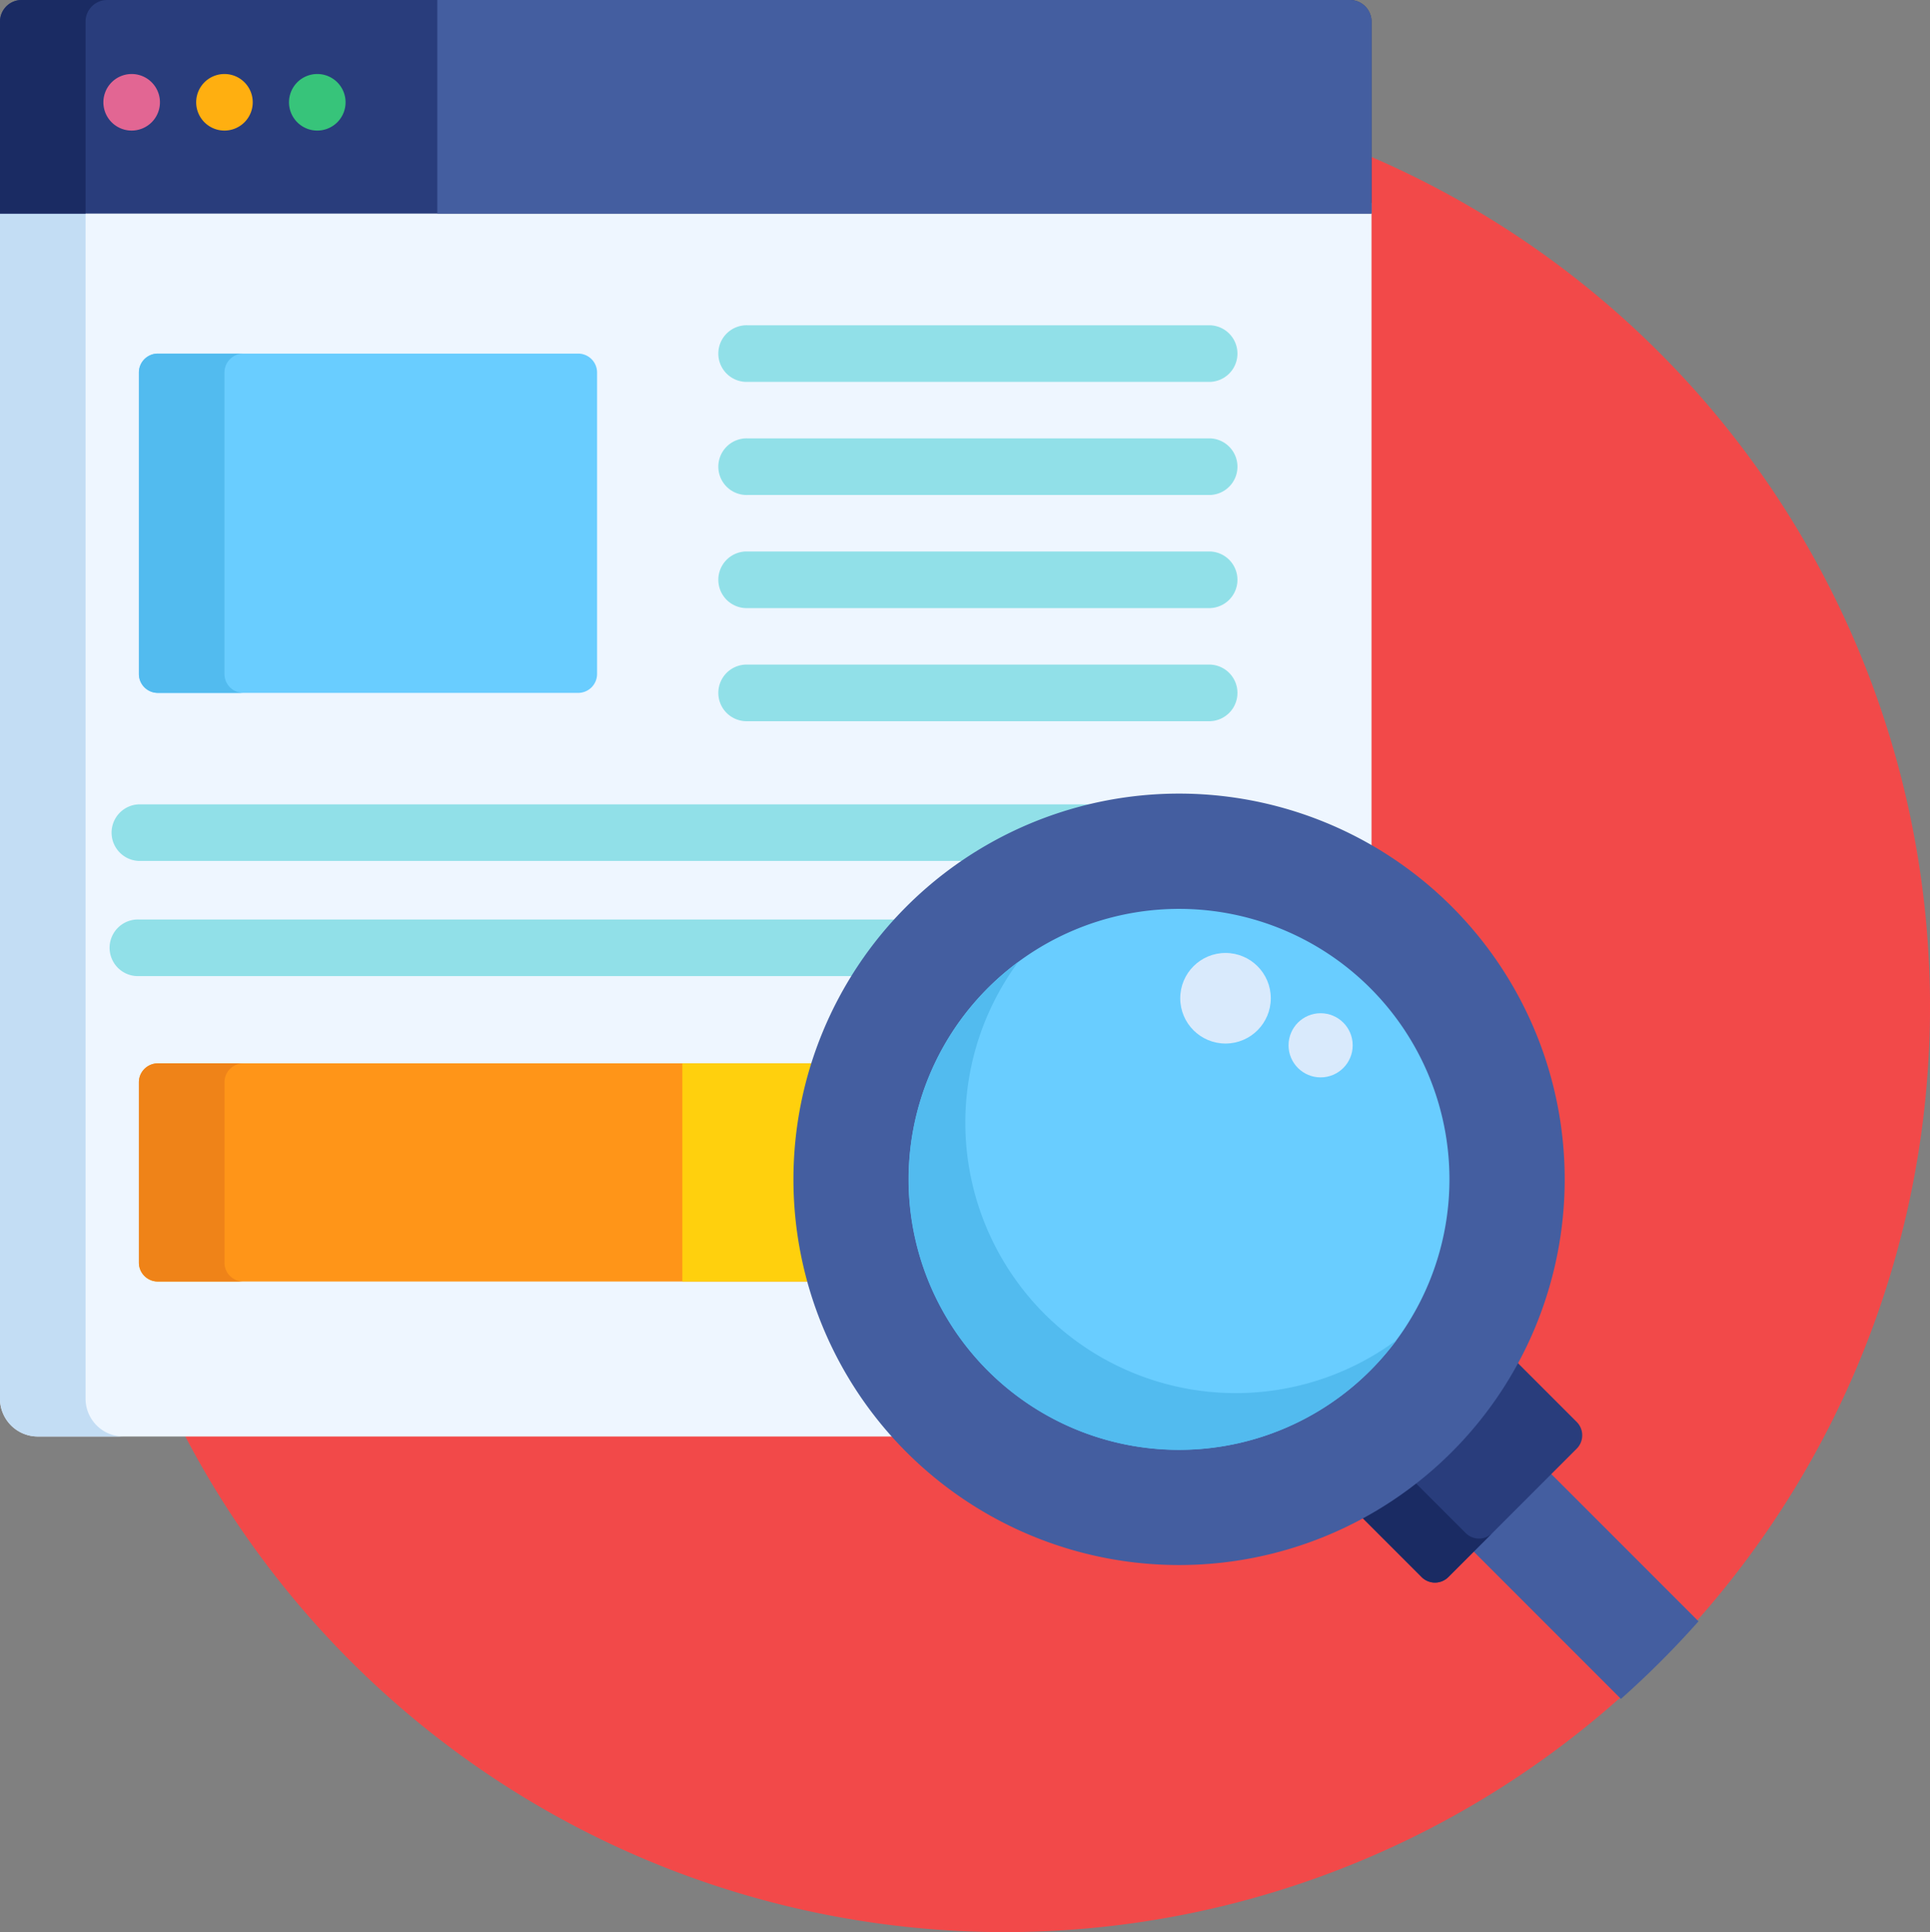 <svg id="seo" xmlns="http://www.w3.org/2000/svg" width="334" height="334.286" viewBox="0 0 334 334.286">
  <rect x="0" y="0" width="334" height="334.286" fill="#808080" stroke="none"/>
  <path id="Caminho_300" data-name="Caminho 300" d="M160.124,0A160.124,160.124,0,1,1,0,160.124,160.124,160.124,0,0,1,160.124,0Z" transform="translate(13.753 14.039)" fill="#f24949"/>
  <path id="Caminho_158" data-name="Caminho 158" d="M157.78,176.439a65.5,65.5,0,0,1,79.571-10.081V53.763H0V260.674A6.548,6.548,0,0,0,6.529,267.2H156.086A65.505,65.505,0,0,1,157.78,176.439Z" transform="translate(0 -18.661)" fill="#eef6ff"/>
  <path id="Caminho_159" data-name="Caminho 159" d="M14.808,260.674V53.763H0V260.674A6.548,6.548,0,0,0,6.529,267.2H21.337A6.548,6.548,0,0,1,14.808,260.674Z" transform="translate(0 -18.661)" fill="#c3ddf4"/>
  <path id="Caminho_160" data-name="Caminho 160" d="M233.618,0H3.732A3.743,3.743,0,0,0,0,3.732V36.953H237.351V3.732A3.743,3.743,0,0,0,233.618,0Z" fill="#293d7c"/>
  <path id="Caminho_161" data-name="Caminho 161" d="M18.54,0H3.732A3.743,3.743,0,0,0,0,3.732V36.953H14.808V3.732A3.743,3.743,0,0,1,18.54,0Z" fill="#1a2b63"/>
  <path id="Caminho_162" data-name="Caminho 162" d="M116.107,149.14a3.274,3.274,0,0,1-3.265,3.265H40.081a3.274,3.274,0,0,1-3.265-3.265V96.961A3.274,3.274,0,0,1,40.081,93.7h72.761a3.274,3.274,0,0,1,3.265,3.265V149.14Z" transform="translate(-12.779 -32.522)" fill="#69cdff"/>
  <path id="Caminho_163" data-name="Caminho 163" d="M51.624,149.14V96.961A3.274,3.274,0,0,1,54.888,93.7H40.081a3.274,3.274,0,0,0-3.265,3.265V149.14a3.274,3.274,0,0,0,3.265,3.264H54.888A3.274,3.274,0,0,1,51.624,149.14Z" transform="translate(-12.779 -32.522)" fill="#52bbef"/>
  <path id="Caminho_164" data-name="Caminho 164" d="M154.556,281.788H40.081a3.274,3.274,0,0,0-3.265,3.264v31.215a3.274,3.274,0,0,0,3.265,3.264H153.846A65.885,65.885,0,0,1,154.556,281.788Z" transform="translate(-12.779 -97.808)" fill="#ff9518"/>
  <path id="Caminho_165" data-name="Caminho 165" d="M51.624,316.267V285.052a3.274,3.274,0,0,1,3.265-3.264H40.081a3.274,3.274,0,0,0-3.265,3.264v31.215a3.274,3.274,0,0,0,3.265,3.264H54.888A3.274,3.274,0,0,1,51.624,316.267Z" transform="translate(-12.779 -97.808)" fill="#ef8318"/>
  <path id="Caminho_166" data-name="Caminho 166" d="M204.55,281.788h-23.7v37.744h22.99A65.885,65.885,0,0,1,204.55,281.788Z" transform="translate(-62.772 -97.808)" fill="#ffd00d"/>
  <g id="Grupo_99" data-name="Grupo 99" transform="translate(19.141 56.278)">
    <path id="Caminho_167" data-name="Caminho 167" d="M275.6,95.99H195.562a4.9,4.9,0,1,1,0-9.794H275.6a4.9,4.9,0,0,1,0,9.794Z" transform="translate(-85.32 -86.196)" fill="#91e0e8"/>
    <path id="Caminho_168" data-name="Caminho 168" d="M275.6,125.963H195.562a4.9,4.9,0,1,1,0-9.794H275.6a4.9,4.9,0,0,1,0,9.794Z" transform="translate(-85.32 -96.6)" fill="#91e0e8"/>
    <path id="Caminho_169" data-name="Caminho 169" d="M275.6,155.936H195.562a4.9,4.9,0,1,1,0-9.794H275.6a4.9,4.9,0,0,1,0,9.794Z" transform="translate(-85.32 -107.003)" fill="#91e0e8"/>
    <path id="Caminho_170" data-name="Caminho 170" d="M275.6,185.909H195.562a4.9,4.9,0,1,1,0-9.794H275.6a4.9,4.9,0,0,1,0,9.794Z" transform="translate(-85.32 -117.407)" fill="#91e0e8"/>
    <path id="Caminho_171" data-name="Caminho 171" d="M205.693,213.148H34.213a4.9,4.9,0,0,0,0,9.794H178.879A64.729,64.729,0,0,1,205.693,213.148Z" transform="translate(-29.316 -130.261)" fill="#91e0e8"/>
    <path id="Caminho_172" data-name="Caminho 172" d="M166.684,243.662H34.213a4.9,4.9,0,1,0,0,9.794H159.04A65.3,65.3,0,0,1,166.684,243.662Z" transform="translate(-29.316 -140.852)" fill="#91e0e8"/>
  </g>
  <path id="Caminho_173" data-name="Caminho 173" d="M32.292,29.4a4.894,4.894,0,1,1,3.46-1.431A4.951,4.951,0,0,1,32.292,29.4Z" transform="translate(-9.509 -6.807)" fill="#e26693"/>
  <path id="Caminho_174" data-name="Caminho 174" d="M56.887,29.4a4.894,4.894,0,1,1,3.467-1.437A4.914,4.914,0,0,1,56.887,29.4Z" transform="translate(-18.046 -6.807)" fill="#ffaf10"/>
  <path id="Caminho_175" data-name="Caminho 175" d="M81.492,29.4a4.894,4.894,0,1,1,3.46-1.431A4.923,4.923,0,0,1,81.492,29.4Z" transform="translate(-26.586 -6.807)" fill="#37c47a"/>
  <path id="Caminho_176" data-name="Caminho 176" d="M402.633,389.207l-13.42,13.421,26.4,26.4a161,161,0,0,0,13.421-13.421Z" transform="translate(-135.095 -135.092)" fill="#445ea0"/>
  <path id="Caminho_177" data-name="Caminho 177" d="M397.757,370.9l-11.122-11.122a65.807,65.807,0,0,1-26.82,26.862l11.1,11.1a3.274,3.274,0,0,0,4.617,0l22.224-22.224A3.275,3.275,0,0,0,397.757,370.9Z" transform="translate(-124.891 -124.877)" fill="#293d7c"/>
  <path id="Caminho_178" data-name="Caminho 178" d="M378.533,401.207l-9.493-9.493a65.216,65.216,0,0,1-9.225,6.009l11.1,11.1a3.274,3.274,0,0,0,4.617,0l7.617-7.617A3.273,3.273,0,0,1,378.533,401.207Z" transform="translate(-124.89 -135.963)" fill="#1a2b63"/>
  <path id="Caminho_179" data-name="Caminho 179" d="M324.232,229.85a66.735,66.735,0,1,1-94.378,0A66.735,66.735,0,0,1,324.232,229.85Z" transform="translate(-72.997 -72.996)" fill="#445ea0"/>
  <path id="Caminho_180" data-name="Caminho 180" d="M320.732,320.727a46.791,46.791,0,1,1,0-66.172A46.791,46.791,0,0,1,320.732,320.727Z" transform="translate(-83.6 -83.599)" fill="#69cdff"/>
  <path id="Caminho_181" data-name="Caminho 181" d="M320.732,325.6a47.1,47.1,0,0,0,4.533-5.26A46.793,46.793,0,0,1,259.819,254.9,46.792,46.792,0,1,0,320.732,325.6Z" transform="translate(-83.6 -88.474)" fill="#52bbef"/>
  <path id="Caminho_182" data-name="Caminho 182" d="M273.851,0H115.912V36.953H277.583V3.732A3.743,3.743,0,0,0,273.851,0Z" transform="translate(-40.233)" fill="#445ea0"/>
  <g id="Grupo_100" data-name="Grupo 100" transform="translate(204.248 164.878)">
    <circle id="Elipse_21" data-name="Elipse 21" cx="7.835" cy="7.835" r="7.835" fill="#d9eafc"/>
    <circle id="Elipse_22" data-name="Elipse 22" cx="5.55" cy="5.55" r="5.55" transform="translate(18.745 10.427)" fill="#d9eafc"/>
  </g>
</svg>

